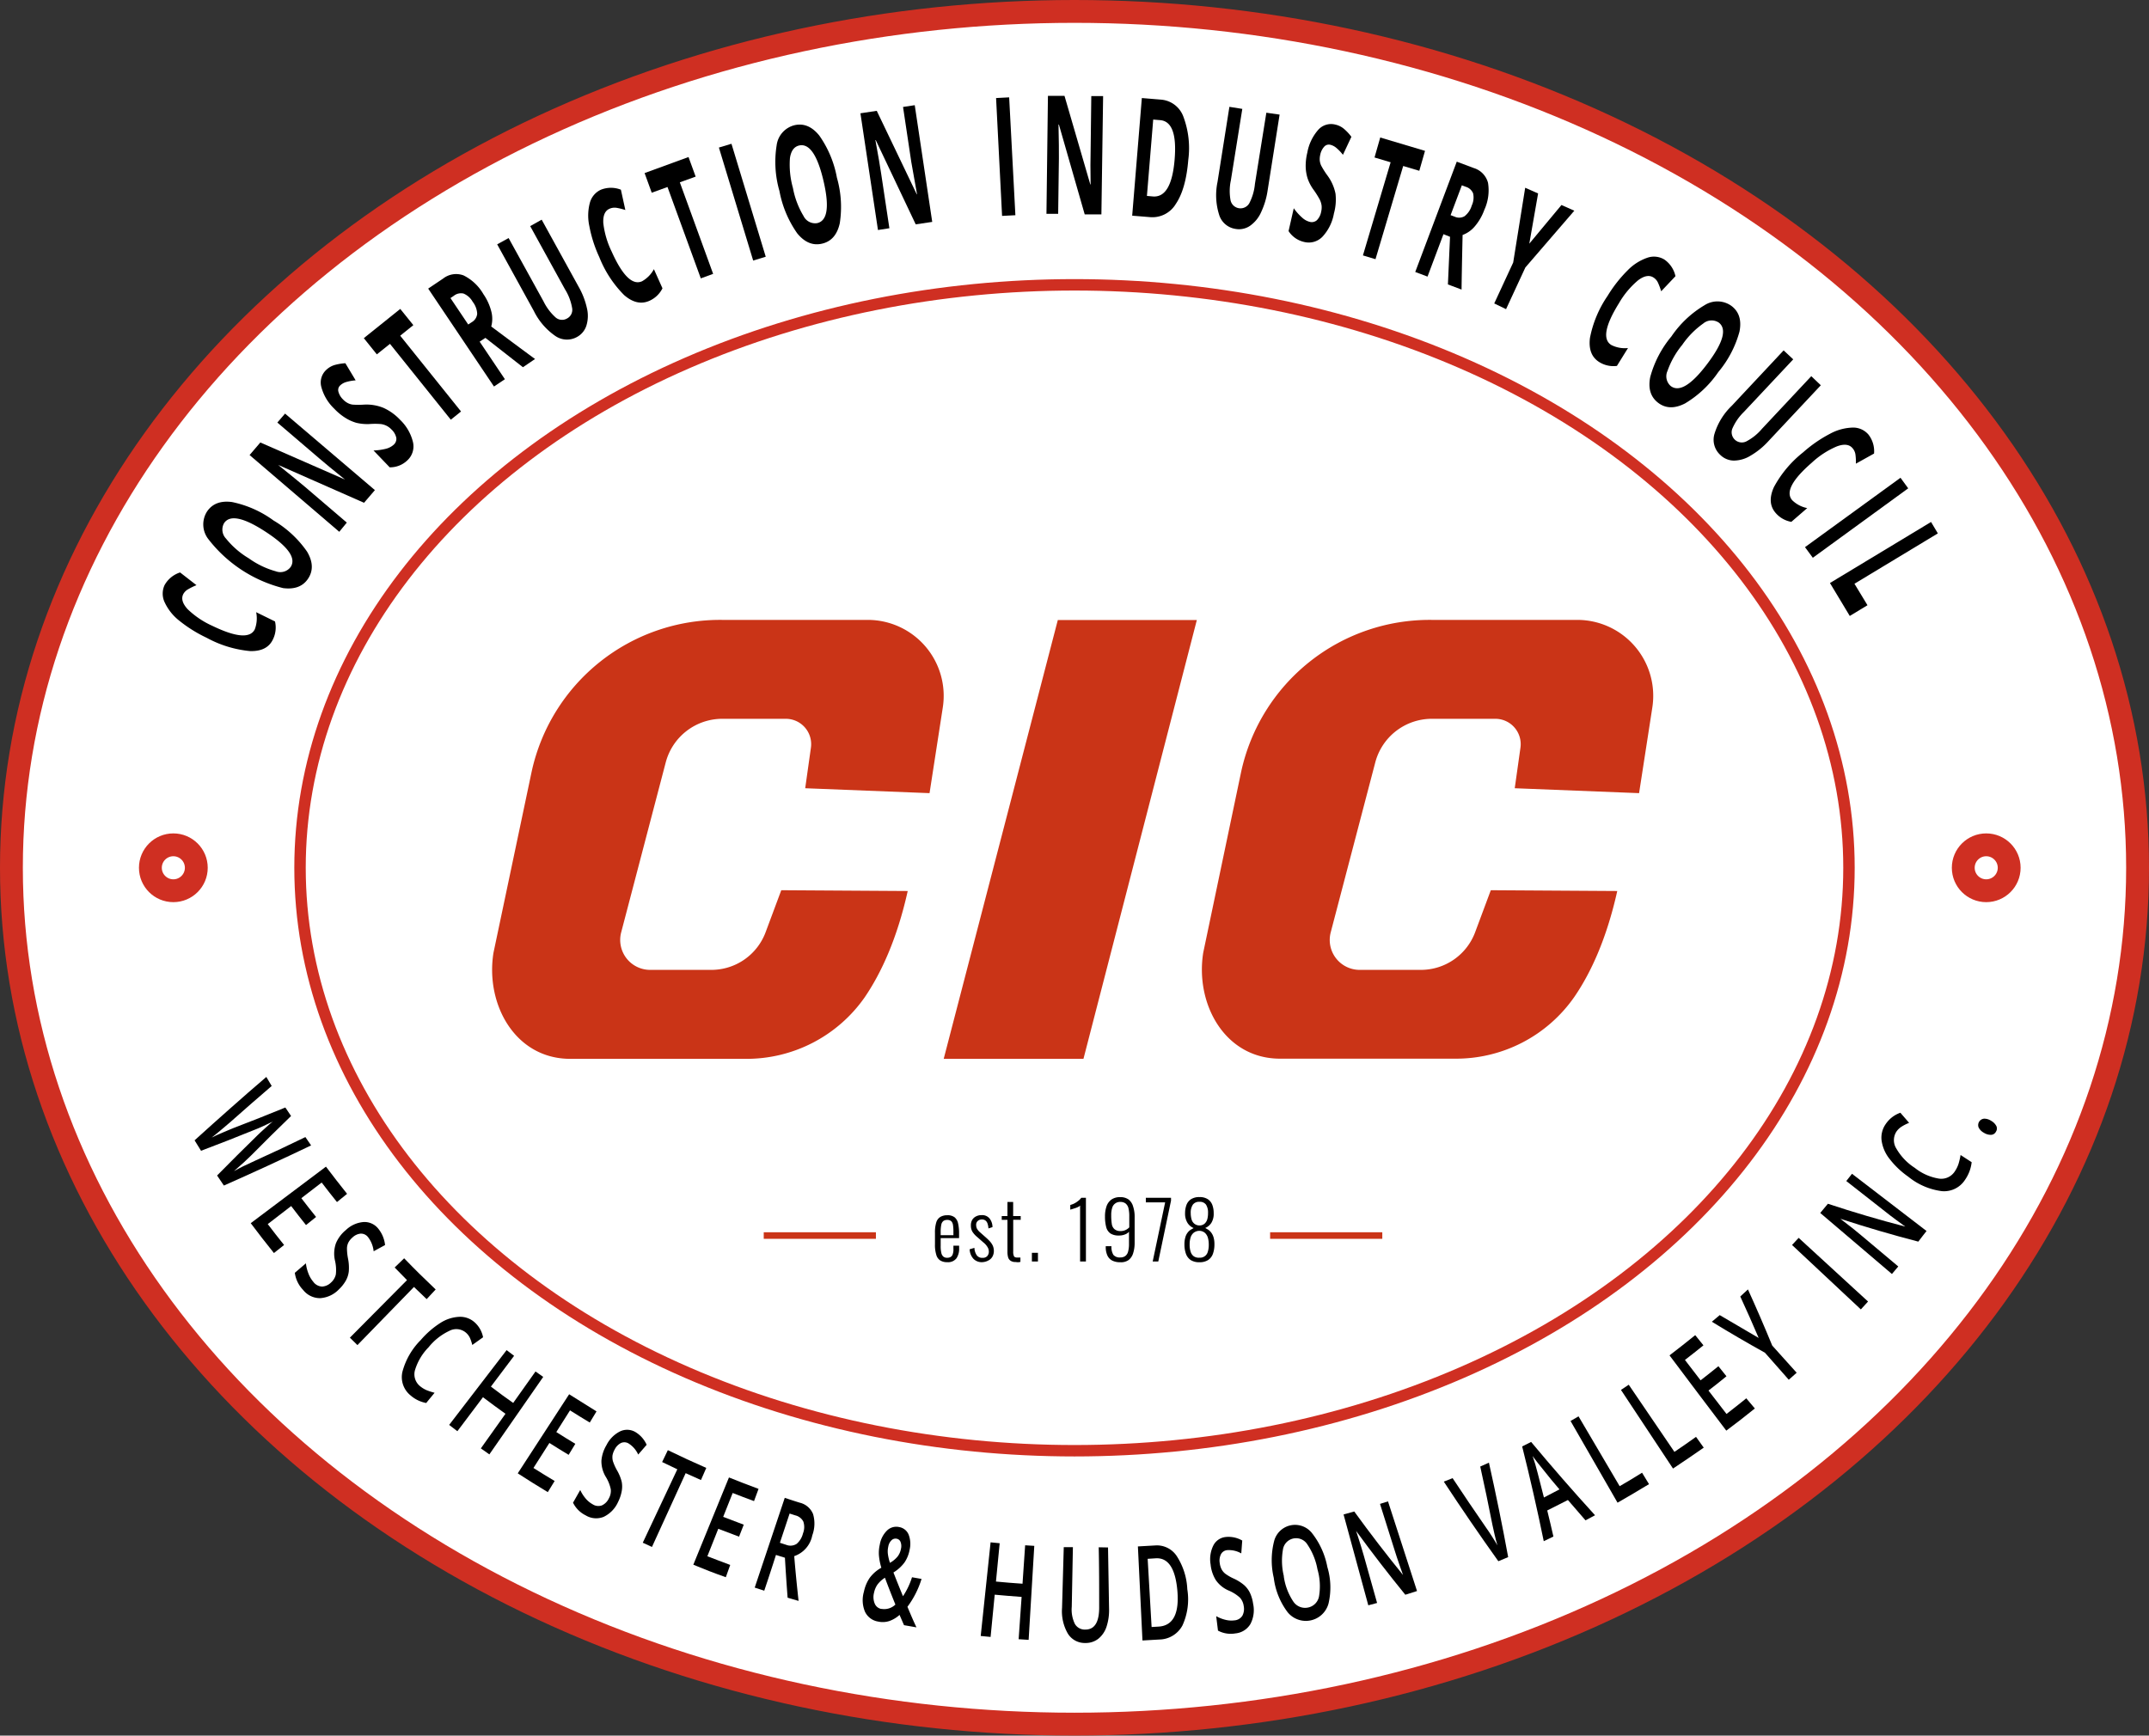 <svg id="Layer_1" data-name="Layer 1" xmlns="http://www.w3.org/2000/svg" viewBox="0 0 376.26 303.95"><rect x="0" y="0" width="376.26" height="303.95" fill="#333333" stroke="none"/><defs><style>.cls-1,.cls-2{fill:#fff;stroke:#cf2f22;stroke-miterlimit:10;}.cls-1{stroke-width:4px;}.cls-2{stroke-width:2px;}.cls-3{fill:#ca3417;}</style></defs><ellipse class="cls-1" cx="188.13" cy="151.97" rx="186.13" ry="149.97"/><ellipse class="cls-2" cx="188.13" cy="151.97" rx="135.6" ry="102.09"/><path d="M143.68,251.75c-.38.78-.12,1.65.78,2.63a15.2,15.2,0,0,0,4.34,2.92q6.21,3,7.41.6a5.41,5.41,0,0,0,.24-3l3.3,1.62a4.7,4.7,0,0,1-.36,3.14q-1,2.13-4,2.05a19.64,19.64,0,0,1-7.61-2.33,23.79,23.79,0,0,1-4.8-3,8.83,8.83,0,0,1-2.56-3.23,3.54,3.54,0,0,1,0-3,4.79,4.79,0,0,1,2.71-2.21l2.87,2.23a10.73,10.73,0,0,0-1.4.68A2.16,2.16,0,0,0,143.68,251.75Z" transform="translate(-111.6 -147.69)"/><path d="M159.49,238.84a18.71,18.71,0,0,1,5.87,5.45q1.56,2.63.2,4.71t-4.4,1.68A23.94,23.94,0,0,1,148,242a4.19,4.19,0,0,1-.17-4.7q1.38-2.09,4.39-1.69A18.66,18.66,0,0,1,159.49,238.84Zm-4.34,6.62a15,15,0,0,0,4.74,2.28,2.25,2.25,0,0,0,2.6-.76q1.51-2.29-4.32-6.12t-7.34-1.55a2.28,2.28,0,0,0,.34,2.7A14.9,14.9,0,0,0,155.15,245.46Z" transform="translate(-111.6 -147.69)"/><path d="M177.24,233.52l-1.9,2.22-14.94-6.59-.05,0c2.16,1.73,3.69,3,4.58,3.74l7.39,6.32L171,240.82l-15.7-13.44,1.88-2.2L172,231.67l0,0q-3.14-2.53-4.4-3.62l-7.44-6.36,1.35-1.57Z" transform="translate(-111.6 -147.69)"/><path d="M181.64,221.2a8,8,0,0,1,2.27,3.93,3.32,3.32,0,0,1-1,3.19,4.36,4.36,0,0,1-3.08,1.21L177,226.58a10.1,10.1,0,0,0,2.25-.32,3.23,3.23,0,0,0,1.27-.68,1.37,1.37,0,0,0,.47-1.2,2.78,2.78,0,0,0-.84-1.47,3.12,3.12,0,0,0-.88-.66,3.15,3.15,0,0,0-1-.3,13.18,13.18,0,0,0-2,0,8.35,8.35,0,0,1-2.26-.21,7.42,7.42,0,0,1-1.89-.84,9.72,9.72,0,0,1-2-1.64,8.14,8.14,0,0,1-2.26-3.8,3,3,0,0,1,.87-3,3.64,3.64,0,0,1,1.43-.84,9,9,0,0,1,1.91-.32l1.8,3a8.28,8.28,0,0,0-1.69.3,2.6,2.6,0,0,0-1,.57,1.09,1.09,0,0,0-.33,1.11,2.92,2.92,0,0,0,.79,1.34,3.15,3.15,0,0,0,.8.63,2.58,2.58,0,0,0,.9.3,15.07,15.07,0,0,0,2,0,7.83,7.83,0,0,1,3.43.58A9.18,9.18,0,0,1,181.64,221.2Z" transform="translate(-111.6 -147.69)"/><path d="M192.32,219.75l-1.79,1.44-10.65-13.28-2.3,1.84-2.28-2.84,6.38-5.12,2.29,2.84-2.3,1.85Z" transform="translate(-111.6 -147.69)"/><path d="M195.58,207.52,200,214.1l-1.91,1.28-11.52-17.15,2.62-1.76a3.69,3.69,0,0,1,3.57-.55,8.22,8.22,0,0,1,3.47,3.27,9.39,9.39,0,0,1,1.38,3,5.17,5.17,0,0,1,0,2.68q5.92,4.42,7.67,5.69L203.16,212l-6.57-5.14Zm-2-3,.62-.41a1.9,1.9,0,0,0,.95-1.47,3.68,3.68,0,0,0-.79-2.1,3.25,3.25,0,0,0-1.6-1.44,2,2,0,0,0-1.71.4l-.58.39Z" transform="translate(-111.6 -147.69)"/><path d="M206.44,186.16l6.45,11.71a13.47,13.47,0,0,1,1.47,3.78,5.76,5.76,0,0,1-.09,3.06,3.44,3.44,0,0,1-1.66,2,3.59,3.59,0,0,1-3.83-.22,11.49,11.49,0,0,1-3.71-4.34l-6.42-11.67,2-1.1,6.11,11.08a9.22,9.22,0,0,0,2.13,2.83,1.72,1.72,0,0,0,2,.17,1.7,1.7,0,0,0,.89-1.77,9.08,9.08,0,0,0-1.26-3.34l-6.09-11.06Z" transform="translate(-111.6 -147.69)"/><path d="M218.31,184.25c-.79.35-1.15,1.19-1.08,2.51a15.35,15.35,0,0,0,1.47,5q2.82,6.3,5.31,5.19a5.31,5.31,0,0,0,2.08-2.12l1.5,3.35a4.68,4.68,0,0,1-2.29,2.19c-1.44.64-2.91.31-4.42-1a19.63,19.63,0,0,1-4.35-6.65,22.89,22.89,0,0,1-1.74-5.41,8.73,8.73,0,0,1,.09-4.12,3.52,3.52,0,0,1,1.94-2.28,4.76,4.76,0,0,1,3.49,0l.78,3.56a10.12,10.12,0,0,0-1.51-.38A2.2,2.2,0,0,0,218.31,184.25Z" transform="translate(-111.6 -147.69)"/><path d="M236.46,195.65l-2.16.79-5.83-16-2.76,1L224.46,178l7.69-2.81,1.25,3.43-2.77,1Z" transform="translate(-111.6 -147.69)"/><path d="M243.47,193.32l-6-19.79,2.2-.66,6,19.78Z" transform="translate(-111.6 -147.69)"/><path d="M258.13,178.8a18.53,18.53,0,0,1,.5,8q-.67,3-3.1,3.56c-1.61.38-3.06-.23-4.35-1.81a18.88,18.88,0,0,1-3.11-7.41,18.36,18.36,0,0,1-.49-8,4.17,4.17,0,0,1,3.11-3.52q2.43-.57,4.35,1.8A18.59,18.59,0,0,1,258.13,178.8Zm-7.7,1.8a14.68,14.68,0,0,0,1.86,4.92,2.25,2.25,0,0,0,2.41,1.24q2.67-.63,1.08-7.41t-4.26-6.18c-.89.21-1.42.94-1.61,2.19A15,15,0,0,0,250.43,180.6Z" transform="translate(-111.6 -147.69)"/><path d="M274.82,186.55l-2.89.43-7-14.76h-.06q.75,4.08,1,5.82l1.45,9.62-2,.31-3.07-20.44,2.86-.43,7,14.61h.05c-.47-2.64-.79-4.52-1-5.62l-1.45-9.67,2.05-.31Z" transform="translate(-111.6 -147.69)"/><path d="M287.05,185.5,286,164.86l2.29-.12,1.09,20.64Z" transform="translate(-111.6 -147.69)"/><path d="M304.44,185.24l-2.92,0L297,169.5h-.07q.09,4.16.07,5.91l-.13,9.73-2.05,0,.26-20.66,2.9,0L302.5,180h.05q-.06-4,0-5.7l.12-9.78,2.07,0Z" transform="translate(-111.6 -147.69)"/><path d="M319.65,175.7q-.42,5.09-2.16,7.67a4.78,4.78,0,0,1-4.6,2.34l-3.06-.25,1.69-20.6,3.39.28a4.55,4.55,0,0,1,3.89,3A15.7,15.7,0,0,1,319.65,175.7Zm-2.39-.08c.37-4.42-.48-6.72-2.53-6.89l-1.22-.1L312.41,182l1,.09Q316.7,182.4,317.26,175.62Z" transform="translate(-111.6 -147.69)"/><path d="M335.64,167.76,333.55,181a13.66,13.66,0,0,1-1.16,3.88,5.74,5.74,0,0,1-1.95,2.37,3.41,3.41,0,0,1-2.51.53,3.55,3.55,0,0,1-2.89-2.52,11.36,11.36,0,0,1-.27-5.7l2.08-13.16,2.26.36-2,12.5a8.94,8.94,0,0,0-.05,3.54,1.78,1.78,0,0,0,3.26.51,9.13,9.13,0,0,0,1-3.41l2-12.47Z" transform="translate(-111.6 -147.69)"/><path d="M345.15,185.08a8,8,0,0,1-2,4.06,3.34,3.34,0,0,1-3.23.92,4.39,4.39,0,0,1-2.71-1.9l.91-4a9.57,9.57,0,0,0,1.52,1.69,3.08,3.08,0,0,0,1.27.69,1.35,1.35,0,0,0,1.25-.28,2.78,2.78,0,0,0,.76-1.51,3.18,3.18,0,0,0,.07-1.09,3.56,3.56,0,0,0-.31-1,15.86,15.86,0,0,0-1.05-1.68,7.44,7.44,0,0,1-1.07-2,7.35,7.35,0,0,1-.35-2,9.64,9.64,0,0,1,.28-2.55,8.27,8.27,0,0,1,1.91-4,3,3,0,0,1,3-.92,3.53,3.53,0,0,1,1.49.73,8.27,8.27,0,0,1,1.32,1.41l-1.48,3.15a8,8,0,0,0-1.19-1.24,2.55,2.55,0,0,0-1-.51,1.08,1.08,0,0,0-1.1.34,2.93,2.93,0,0,0-.68,1.39,3.41,3.41,0,0,0-.09,1,2.82,2.82,0,0,0,.25.91,14.41,14.41,0,0,0,1.1,1.74,8,8,0,0,1,1.41,3.18A9.12,9.12,0,0,1,345.15,185.08Z" transform="translate(-111.6 -147.69)"/><path d="M352.43,193.08l-2.2-.66,4.85-16.31-2.82-.84,1-3.5,7.84,2.34-1,3.49-2.82-.84Z" transform="translate(-111.6 -147.69)"/><path d="M364.33,188.7l-2.79,7.43-2.15-.81L366.66,176l2.95,1.11a3.69,3.69,0,0,1,2.52,2.59,8.19,8.19,0,0,1-.64,4.73,9.3,9.3,0,0,1-1.63,2.85,5.1,5.1,0,0,1-2.18,1.56c-.11,4.93-.17,8.11-.18,9.56l-2.39-.9.37-8.34Zm1.25-3.33.7.26a1.87,1.87,0,0,0,1.75-.08,3.7,3.7,0,0,0,1.25-1.86,3.29,3.29,0,0,0,.24-2.14,2,2,0,0,0-1.32-1.16l-.65-.25Z" transform="translate(-111.6 -147.69)"/><path d="M379.36,190.36l5.63-6.77,2.25,1-8.57,9.94-3.38,7.3-2.07-1,3.32-7.17,2.1-13.09,2.26,1Z" transform="translate(-111.6 -147.69)"/><path d="M401.07,196.27c-.73-.45-1.63-.28-2.69.53a15.08,15.08,0,0,0-3.33,4q-3.65,5.88-1.33,7.31a5.24,5.24,0,0,0,2.92.53l-1.94,3.13a4.69,4.69,0,0,1-3.09-.67q-2-1.25-1.63-4.23a19.57,19.57,0,0,1,3.07-7.34,23.65,23.65,0,0,1,3.5-4.47,8.84,8.84,0,0,1,3.47-2.23,3.51,3.51,0,0,1,3,.32,4.76,4.76,0,0,1,1.93,2.91l-2.5,2.64a11.36,11.36,0,0,0-.54-1.46A2.14,2.14,0,0,0,401.07,196.27Z" transform="translate(-111.6 -147.69)"/><path d="M412.45,212.85a18.54,18.54,0,0,1-5.82,5.49q-2.73,1.4-4.71-.11t-1.39-4.5a18.68,18.68,0,0,1,3.71-7.12,18.23,18.23,0,0,1,5.82-5.48,4.18,4.18,0,0,1,4.7.14c1.33,1,1.79,2.5,1.4,4.49A18.66,18.66,0,0,1,412.45,212.85Zm-6.31-4.77a15,15,0,0,0-2.59,4.58,2.25,2.25,0,0,0,.58,2.64q2.21,1.66,6.4-3.9t2-7.22a2.27,2.27,0,0,0-2.71.16A14.91,14.91,0,0,0,406.14,208.08Z" transform="translate(-111.6 -147.69)"/><path d="M430.4,215.16l-9.15,9.76a13.15,13.15,0,0,1-3.14,2.56,5.67,5.67,0,0,1-2.94.87,3.46,3.46,0,0,1-2.38-1,3.59,3.59,0,0,1-1-3.71,11.41,11.41,0,0,1,3-4.87l9.1-9.72,1.68,1.57-8.66,9.23a9.08,9.08,0,0,0-2,2.9,1.78,1.78,0,0,0,2.41,2.26,9.11,9.11,0,0,0,2.78-2.23l8.63-9.21Z" transform="translate(-111.6 -147.69)"/><path d="M435.94,226.16c-.57-.66-1.48-.76-2.72-.3a15,15,0,0,0-4.39,2.85q-5.22,4.53-3.44,6.58a5.2,5.2,0,0,0,2.63,1.38l-2.78,2.41a4.69,4.69,0,0,1-2.75-1.56q-1.55-1.78-.3-4.53a19.58,19.58,0,0,1,5.12-6.09,23.33,23.33,0,0,1,4.67-3.23,8.82,8.82,0,0,1,4-1.1,3.52,3.52,0,0,1,2.74,1.2,4.74,4.74,0,0,1,1,3.35l-3.18,1.77a9.78,9.78,0,0,0-.07-1.55A2.15,2.15,0,0,0,435.94,226.16Z" transform="translate(-111.6 -147.69)"/><path d="M427.63,243.51l16.72-12.15,1.35,1.85L429,245.37Z" transform="translate(-111.6 -147.69)"/><path d="M432,249.79,449.7,239.1l1.19,2-14.6,8.82,2.28,3.76-3.1,1.88Z" transform="translate(-111.6 -147.69)"/><circle class="cls-1" cx="347.76" cy="151.97" r="4.02"/><circle class="cls-1" cx="30.35" cy="151.97" r="4.02"/><path d="M150.8,355.31c-.4-.58-.8-1.17-1.19-1.76q3.52-3.58,7.11-7.08c.31-.31.77-.73,1.38-1.28s1-.91,1.29-1.1c-.43.22-1,.49-1.7.81s-1.24.55-1.6.68q-4.62,1.88-9.29,3.64c-.38-.61-.76-1.22-1.13-1.83q3.11-2.82,6.25-5.6c2.09-1.85,4.19-3.69,6.31-5.5l.94,1.58q-3.69,3.17-7.34,6.41c-1.18,1-2.23,1.91-3.17,2.63.57-.29,1.22-.59,2-.91s1.32-.57,1.79-.75q4.58-1.75,9.11-3.61l1,1.49q-3.54,3.42-7,6.92c-.64.65-1.64,1.56-3,2.74.94-.54,2.18-1.15,3.72-1.84q4.41-2,8.79-4.13l1,1.46Q158.47,351.92,150.8,355.31Z" transform="translate(-111.6 -147.69)"/><path d="M159.56,367.13c-1.37-1.71-2.73-3.45-4.06-5.23L168.67,352q1.82,2.41,3.7,4.76l-1.77,1.44c-.91-1.13-1.8-2.26-2.68-3.42l-3.56,2.74c.85,1.11,1.71,2.21,2.58,3.29l-1.76,1.42c-.88-1.09-1.75-2.21-2.6-3.33l-4.1,3.16q1.41,1.86,2.86,3.66Z" transform="translate(-111.6 -147.69)"/><path d="M170.94,373.49a5,5,0,0,1-3.27,1.54,3.76,3.76,0,0,1-3-1.44,5.32,5.32,0,0,1-1.45-3l1.94-1.66a7,7,0,0,0,.45,1.8,4.91,4.91,0,0,0,.84,1.43A2,2,0,0,0,168,373a2.41,2.41,0,0,0,1.56-.71,2.68,2.68,0,0,0,.84-1.41,7.08,7.08,0,0,0-.16-2.47,5.48,5.48,0,0,1,.18-3,6,6,0,0,1,1.74-2.31,5.06,5.06,0,0,1,3.07-1.4,3.07,3.07,0,0,1,2.55,1.1,5.49,5.49,0,0,1,1.24,2.93l-2,1.09a4.87,4.87,0,0,0-1-2.5,1.55,1.55,0,0,0-1.28-.59,2.38,2.38,0,0,0-1.42.67,3,3,0,0,0-.71.86,2.43,2.43,0,0,0-.26,1,9.37,9.37,0,0,0,.18,1.82,8.18,8.18,0,0,1,.14,2.26,4.34,4.34,0,0,1-.52,1.62A6.65,6.65,0,0,1,170.94,373.49Z" transform="translate(-111.6 -147.69)"/><path d="M174.18,383.25l-1.32-1.3,10-10.08c-.72-.73-1.44-1.46-2.16-2.21l1.66-1.61c1.8,1.87,3.65,3.69,5.52,5.46l-1.58,1.69c-.75-.7-1.48-1.41-2.22-2.13Q179.13,378.17,174.18,383.25Z" transform="translate(-111.6 -147.69)"/><path d="M193.09,381a2.6,2.6,0,0,0-2.82-.24,10.22,10.22,0,0,0-3.63,2.87,9.71,9.71,0,0,0-2.38,4,2.67,2.67,0,0,0,.87,2.8,4.73,4.73,0,0,0,1.17.72,11.94,11.94,0,0,0,1.39.45c-.48.6-1,1.2-1.46,1.79a5.74,5.74,0,0,1-2.76-1.34,4.11,4.11,0,0,1-1.41-4.13,12.35,12.35,0,0,1,3.21-5.56,15.67,15.67,0,0,1,3.45-3A6.67,6.67,0,0,1,192,378.3a3.77,3.77,0,0,1,2.64.91,4.68,4.68,0,0,1,1.54,2.67l-1.89,1.35a7.83,7.83,0,0,0-.41-1.24A2.79,2.79,0,0,0,193.09,381Z" transform="translate(-111.6 -147.69)"/><path d="M197.28,402.39l-1.49-1.05,4.31-6.06c-1.32-.95-2.64-1.91-3.94-2.9q-2.25,3-4.48,5.95l-1.44-1.1,10.06-13.1,1.31,1-4.06,5.39c1.29,1,2.59,1.93,3.9,2.86l3.91-5.51,1.35.95Z" transform="translate(-111.6 -147.69)"/><path d="M207.51,409c-1.77-1.07-3.52-2.16-5.26-3.29q4.5-6.92,9-13.85c1.58,1,3.18,2,4.79,3l-1.18,1.95c-1.16-.69-2.31-1.4-3.46-2.13L209,398.48c1.1.7,2.21,1.39,3.33,2.06l-1.17,1.93c-1.13-.68-2.25-1.37-3.37-2.08L205,404.77c1.23.77,2.46,1.54,3.71,2.28Z" transform="translate(-111.6 -147.69)"/><path d="M219.81,410.74a5.25,5.25,0,0,1-2.52,2.59,3.52,3.52,0,0,1-3.14-.26,4.85,4.85,0,0,1-2.22-2.22l1.26-2.22a6.62,6.62,0,0,0,.95,1.49,4.37,4.37,0,0,0,1.21,1,1.83,1.83,0,0,0,1.64.2,2.51,2.51,0,0,0,1.21-1.22,2.67,2.67,0,0,0,.34-1.59,6.7,6.7,0,0,0-.89-2.21,5.3,5.3,0,0,1-.75-2.8,6.33,6.33,0,0,1,.89-2.74,5.34,5.34,0,0,1,2.38-2.4,2.86,2.86,0,0,1,2.65.1,4.93,4.93,0,0,1,2,2.25l-1.48,1.71a4.46,4.46,0,0,0-1.68-1.94,1.43,1.43,0,0,0-1.34-.08,2.51,2.51,0,0,0-1.09,1.12,3.25,3.25,0,0,0-.39,1.05,2.76,2.76,0,0,0,.07,1,8.91,8.91,0,0,0,.72,1.61,7.66,7.66,0,0,1,.82,2,4.47,4.47,0,0,1,0,1.67A7,7,0,0,1,219.81,410.74Z" transform="translate(-111.6 -147.69)"/><path d="M225.75,418.6l-1.61-.74L230.19,405l-2.66-1.27,1-2.08c2.23,1.09,4.47,2.12,6.73,3.11l-.93,2.12c-.89-.39-1.79-.79-2.68-1.2Q228.71,412.15,225.75,418.6Z" transform="translate(-111.6 -147.69)"/><path d="M238.68,423.9q-2.85-1-5.69-2.19l6.24-15.28c1.72.69,3.44,1.36,5.18,2-.26.72-.53,1.43-.79,2.14-1.25-.46-2.5-.93-3.74-1.42l-1.66,4.18c1.2.47,2.39.92,3.6,1.37L241,416.8c-1.22-.45-2.43-.91-3.64-1.38-.64,1.6-1.28,3.21-1.91,4.81,1.33.53,2.66,1,4,1.52Z" transform="translate(-111.6 -147.69)"/><path d="M247.46,420q-1,3.14-2.05,6.26l-1.67-.54L249,410c.87.29,1.75.58,2.63.85a3.35,3.35,0,0,1,2.33,2,5.93,5.93,0,0,1-.14,3.72,4.81,4.81,0,0,1-3.16,3.64c.21,2.61.47,5.22.76,7.84l-1.92-.56q-.27-3.53-.47-7Zm.69-2.13,1.11.36a2,2,0,0,0,1.82-.17,3.46,3.46,0,0,0,1.11-1.83,3,3,0,0,0,.06-2.08,2.13,2.13,0,0,0-1.4-1.08l-1-.32Z" transform="translate(-111.6 -147.69)"/><path d="M262.86,426.44a6.72,6.72,0,0,1,1-2.41,6.44,6.44,0,0,1,2.05-1.79,10.4,10.4,0,0,1-.43-2.26,6.42,6.42,0,0,1,.16-1.79,4.48,4.48,0,0,1,1.29-2.49,2.32,2.32,0,0,1,2.11-.58,2.17,2.17,0,0,1,1.64,1.3,4.5,4.5,0,0,1,.18,2.68,5.81,5.81,0,0,1-.89,2.21,6.72,6.72,0,0,1-1.94,1.76c.54,1.39,1.1,2.78,1.67,4.16a13.06,13.06,0,0,0,1.58-3.32l1.67.29a16,16,0,0,1-2.47,4.88c.51,1.2,1,2.4,1.58,3.6l-2.18-.38-.78-1.8a5.23,5.23,0,0,1-1.81,1.08,3.7,3.7,0,0,1-1.93.09,3.09,3.09,0,0,1-2.32-1.74A5.24,5.24,0,0,1,262.86,426.44Zm3.06,3a2.79,2.79,0,0,0,2.45-.75c-.63-1.56-1.25-3.13-1.83-4.7a5,5,0,0,0-1.31,1.2,3.93,3.93,0,0,0-.6,1.43,3,3,0,0,0,.11,1.87A1.55,1.55,0,0,0,265.92,429.46Zm1.2-10.87a3.68,3.68,0,0,0-.05,1.36,8.41,8.41,0,0,0,.35,1.45,4.78,4.78,0,0,0,1.34-1.11,3.05,3.05,0,0,0,.58-1.32,2,2,0,0,0-.06-1.21.89.89,0,0,0-.68-.58,1,1,0,0,0-.92.28A2,2,0,0,0,267.12,418.59Z" transform="translate(-111.6 -147.69)"/><path d="M291.7,434.87l-1.75-.11c.17-2.47.35-4.94.52-7.41q-2.36-.17-4.71-.39l-.72,7.4-1.73-.17q.87-8.19,1.73-16.4l1.59.16q-.33,3.36-.65,6.71c1.55.15,3.1.28,4.65.38.15-2.24.31-4.48.46-6.73l1.6.1Z" transform="translate(-111.6 -147.69)"/><path d="M305.6,418.69l.18,10.66a9.31,9.31,0,0,1-.44,3.21,4.51,4.51,0,0,1-1.44,2.12,3.58,3.58,0,0,1-2.29.74,3.47,3.47,0,0,1-3.06-1.67,7.83,7.83,0,0,1-1-4.49l.3-10.62,1.6,0c-.07,3.48-.13,6.95-.2,10.43a5.8,5.8,0,0,0,.54,3,2,2,0,0,0,1.85,1c1.63,0,2.44-1.34,2.41-4,0-3.47,0-6.94-.08-10.41Z" transform="translate(-111.6 -147.69)"/><path d="M319.48,426a11,11,0,0,1-.85,6.35,4.67,4.67,0,0,1-4,2.46l-3,.17-.8-16.47,3-.17a4.15,4.15,0,0,1,3.79,1.84A11.61,11.61,0,0,1,319.48,426Zm-1.74.25c-.35-3.94-1.62-5.8-3.81-5.66l-1.39.09.69,11.94,1.22-.07C317,432.4,318.09,430.27,317.74,426.26Z" transform="translate(-111.6 -147.69)"/><path d="M331,428.53a5.26,5.26,0,0,1-.47,3.57,3.42,3.42,0,0,1-2.63,1.64,4.72,4.72,0,0,1-3.05-.49c-.1-.84-.21-1.69-.31-2.53a6.22,6.22,0,0,0,1.62.64,4.15,4.15,0,0,0,1.54.1,1.81,1.81,0,0,0,1.42-.81,2.56,2.56,0,0,0,.24-1.69,2.71,2.71,0,0,0-.67-1.48,6.77,6.77,0,0,0-2-1.26,5.21,5.21,0,0,1-2.22-1.82,6.38,6.38,0,0,1-.91-2.73,5.42,5.42,0,0,1,.48-3.33,2.73,2.73,0,0,1,2.15-1.48,4.77,4.77,0,0,1,2.91.62c-.06.75-.11,1.5-.17,2.25a4.35,4.35,0,0,0-2.46-.57,1.37,1.37,0,0,0-1.1.72,2.53,2.53,0,0,0-.21,1.54,3.23,3.23,0,0,0,.31,1.07,2.52,2.52,0,0,0,.65.79,8.22,8.22,0,0,0,1.51.87,7.86,7.86,0,0,1,1.83,1.16,4.45,4.45,0,0,1,1,1.35A6.78,6.78,0,0,1,331,428.53Z" transform="translate(-111.6 -147.69)"/><path d="M344,422.11a12.41,12.41,0,0,1,.21,6.38,4.11,4.11,0,0,1-7.18,1.52,12.54,12.54,0,0,1-2.41-6,13.47,13.47,0,0,1,.05-6.39,3.78,3.78,0,0,1,6.7-1.37A13.68,13.68,0,0,1,344,422.11Zm-7.63,1.63a10.62,10.62,0,0,0,1.65,4.39,2.48,2.48,0,0,0,2.6,1.08,2.44,2.44,0,0,0,1.93-2,10.62,10.62,0,0,0-.28-4.69,11.36,11.36,0,0,0-1.75-4.33,2.33,2.33,0,0,0-4.3.9A11.36,11.36,0,0,0,336.39,423.74Z" transform="translate(-111.6 -147.69)"/><path d="M359.7,426.32l-2.05.65q-4.48-5.5-8.62-11.18l0,0c.07.23.15.46.23.69.44,1.33.81,2.56,1.13,3.67q1.16,4.13,2.32,8.26l-1.54.41q-2.16-7.95-4.33-15.91l1.87-.52q4.09,5.65,8.54,11.12h0l-.63-1.79c-.35-1-.62-1.83-.8-2.41-.87-2.75-1.73-5.5-2.6-8.25l1.4-.44Q357.16,418.48,359.7,426.32Z" transform="translate(-111.6 -147.69)"/><path d="M370.77,404.52l1.52-.68q1.84,8.22,3.37,16.54c-.57.25-1.15.49-1.72.72q-4.92-6.89-9.55-13.94l1.54-.61q2.88,4.36,5.87,8.68c.3.41.65.94,1.07,1.6s.73,1.16.91,1.49c-.17-.55-.34-1.2-.51-1.94s-.3-1.29-.37-1.66Q371.9,409.61,370.77,404.52Z" transform="translate(-111.6 -147.69)"/><path d="M389.2,413.94q-1.54-1.77-3.08-3.56c-1.2.62-2.41,1.23-3.62,1.83.37,1.52.73,3,1.08,4.57l-1.69.81q-1.71-8.35-3.78-16.59l1.57-.79q5.44,6.53,11.19,12.84Zm-4.56-5.42c-1-1.17-2-2.36-2.92-3.55-.2-.23-.5-.61-.91-1.13s-.69-.91-.87-1.16c.31.88.61,1.87.89,3,.37,1.42.73,2.84,1.09,4.26C382.83,409.45,383.74,409,384.64,408.52Z" transform="translate(-111.6 -147.69)"/><path d="M394.81,410.85l-8.23-14.31,1.4-.81,7.2,12.23q2-1.15,3.92-2.36l1.22,2Q397.59,409.26,394.81,410.85Z" transform="translate(-111.6 -147.69)"/><path d="M404.52,404.87l-9.11-13.77,1.36-.91,8,11.76c1.27-.86,2.53-1.73,3.78-2.63l1.35,1.89Q407.21,403.09,404.52,404.87Z" transform="translate(-111.6 -147.69)"/><path d="M418.85,394.35c-1.64,1.32-3.29,2.62-5,3.88q-5-6.59-9.94-13.18c1.51-1.15,3-2.33,4.5-3.54l1.44,1.78c-1.07.87-2.15,1.72-3.24,2.56l2.74,3.57c1.05-.81,2.08-1.63,3.12-2.47l1.41,1.76c-1,.84-2.09,1.68-3.15,2.5l3.16,4.1c1.16-.9,2.32-1.81,3.46-2.74Z" transform="translate(-111.6 -147.69)"/><path d="M419.52,382q-1.56-3.66-3.22-7.26c.45-.41.9-.82,1.34-1.24q2.21,4.86,4.25,9.83c1.42,1.59,2.85,3.17,4.28,4.76l-1.38,1.23-4.17-4.73q-4.71-2.62-9.3-5.43L412.7,378Q416.08,380,419.52,382Z" transform="translate(-111.6 -147.69)"/><path d="M437.41,377l-12.05-11.28c.39-.41.77-.83,1.16-1.25l12.15,11.15Z" transform="translate(-111.6 -147.69)"/><path d="M448.91,363.27c-.48.63-1,1.25-1.44,1.86q-6.93-1.8-13.65-4l0,0,.58.45c1.12.85,2.12,1.64,3,2.39l6.56,5.51c-.37.45-.74.88-1.11,1.32L430.3,360.11c.45-.53.89-1.07,1.34-1.61q6.67,2.21,13.55,4l0,0c-.15-.1-.66-.47-1.53-1.12s-1.55-1.15-2-1.53l-6.8-5.33,1-1.27Z" transform="translate(-111.6 -147.69)"/><path d="M443.64,345.86a2.76,2.76,0,0,0,0,3,9.85,9.85,0,0,0,3.21,3.35,9.11,9.11,0,0,0,4.27,1.89,2.82,2.82,0,0,0,2.76-1.3,5.19,5.19,0,0,0,.64-1.32,12.59,12.59,0,0,0,.35-1.52l1.94,1.26a6.66,6.66,0,0,1-1.15,3.07,4.36,4.36,0,0,1-4.07,2,11.65,11.65,0,0,1-5.89-2.54,14.85,14.85,0,0,1-3.29-3.14,6.67,6.67,0,0,1-1.37-3.19,4.11,4.11,0,0,1,.71-2.86,5.14,5.14,0,0,1,2.58-2l1.53,1.77a7.82,7.82,0,0,0-1.23.61A3.2,3.2,0,0,0,443.64,345.86Z" transform="translate(-111.6 -147.69)"/><path d="M458.94,346.06a2.15,2.15,0,0,1-.91-.92,1.13,1.13,0,0,1,.94-1.54,2.17,2.17,0,0,1,1.23.36,2.28,2.28,0,0,1,.93.92,1,1,0,0,1-.07,1,1,1,0,0,1-.86.55A2.28,2.28,0,0,1,458.94,346.06Z" transform="translate(-111.6 -147.69)"/><path class="cls-3" d="M270.53,303.73l-22.14-.14-2.74,7.35a10.14,10.14,0,0,1-9.51,6.6H225.43a5.24,5.24,0,0,1-5.07-6.57l7.8-29.76a10.24,10.24,0,0,1,9.91-7.64h11.11a4.44,4.44,0,0,1,4.4,5.06l-1,7.1,21.77.86,2.32-15a13.3,13.3,0,0,0-13.15-15.34H238.06a33.77,33.77,0,0,0-33.37,26.55L198,314.55c-1.44,9,3.78,18.57,13.45,18.57h30.6A25.23,25.23,0,0,0,263,322.34C265.92,318.05,268.67,312.06,270.53,303.73Z" transform="translate(-111.6 -147.69)"/><path class="cls-3" d="M394.76,303.73l-22.14-.14-2.74,7.35a10.14,10.14,0,0,1-9.51,6.6H349.66a5.24,5.24,0,0,1-5.07-6.57l7.8-29.76a10.24,10.24,0,0,1,9.91-7.64h11.11a4.44,4.44,0,0,1,4.4,5.06l-1,7.1,21.77.86,2.32-15a13.3,13.3,0,0,0-13.15-15.34H362.3a33.77,33.77,0,0,0-33.38,26.55l-6.65,31.72c-1.44,9,3.79,18.57,13.45,18.57h30.6a25.22,25.22,0,0,0,20.9-10.78C390.15,318.05,392.9,312.06,394.76,303.73Z" transform="translate(-111.6 -147.69)"/><polygon class="cls-3" points="165.23 185.43 189.7 185.43 209.55 108.58 185.21 108.58 165.23 185.43"/><rect class="cls-3" x="133.72" y="215.8" width="19.64" height="1.15"/><rect class="cls-3" x="222.38" y="215.8" width="19.64" height="1.15"/><path d="M277.45,368.73a2.23,2.23,0,0,1-1.22-.3,1.68,1.68,0,0,1-.7-1,5.74,5.74,0,0,1-.23-1.83v-2a6,6,0,0,1,.23-1.85,1.68,1.68,0,0,1,.72-.95,2.32,2.32,0,0,1,1.2-.29,2,2,0,0,1,1.29.36,1.91,1.91,0,0,1,.61,1.08,7.92,7.92,0,0,1,.17,1.85v.72H276.3v1.39a4.94,4.94,0,0,0,.12,1.22,1.14,1.14,0,0,0,.37.64,1.05,1.05,0,0,0,.66.19,1.26,1.26,0,0,0,.55-.12.81.81,0,0,0,.39-.45,2.43,2.43,0,0,0,.14-1v-.55h1v.44a3,3,0,0,1-.45,1.75A1.85,1.85,0,0,1,277.45,368.73ZM276.3,364h2.23v-.66a6.74,6.74,0,0,0-.07-1.08,1.22,1.22,0,0,0-.29-.69,1,1,0,0,0-.72-.24,1.13,1.13,0,0,0-.67.18,1.07,1.07,0,0,0-.37.64,6.25,6.25,0,0,0-.11,1.31Z" transform="translate(-111.6 -147.69)"/><path d="M283.53,368.73a2,2,0,0,1-1.51-.61,2.63,2.63,0,0,1-.65-1.65l.84-.25a2.39,2.39,0,0,0,.43,1.33,1.17,1.17,0,0,0,1,.42,1.06,1.06,0,0,0,.8-.29,1.17,1.17,0,0,0,.29-.84,1.47,1.47,0,0,0-.24-.77,3,3,0,0,0-.74-.82l-1.07-.94a4,4,0,0,1-.82-.91,2.07,2.07,0,0,1-.27-1.09,1.84,1.84,0,0,1,.24-1,1.6,1.6,0,0,1,.66-.6,2.08,2.08,0,0,1,1-.22,1.65,1.65,0,0,1,1.37.59,2.43,2.43,0,0,1,.51,1.51l-.71.23a3,3,0,0,0-.17-.89,1.06,1.06,0,0,0-.37-.51,1,1,0,0,0-.59-.17,1.08,1.08,0,0,0-.74.26.88.88,0,0,0-.28.7,1.47,1.47,0,0,0,.14.64,2.32,2.32,0,0,0,.51.62l1.13,1c.22.2.43.4.63.62a3.11,3.11,0,0,1,.5.74,2.33,2.33,0,0,1,.19.95,2,2,0,0,1-.26,1,1.69,1.69,0,0,1-.7.65A2.45,2.45,0,0,1,283.53,368.73Z" transform="translate(-111.6 -147.69)"/><path d="M289.42,368.7a1.45,1.45,0,0,1-.89-.23,1.07,1.07,0,0,1-.43-.62,3.46,3.46,0,0,1-.11-.9v-5.64h-1v-.66h1v-2.47h1v2.47h1.32v.66H289v5.55a1.82,1.82,0,0,0,.13.82c.08.16.28.24.57.24l.27,0,.29,0v.76a2.65,2.65,0,0,1-.42.06A3,3,0,0,1,289.42,368.7Z" transform="translate(-111.6 -147.69)"/><path d="M292.27,368.61v-1.52h1.06v1.52Z" transform="translate(-111.6 -147.69)"/><path d="M300.71,368.61V358.8a.78.78,0,0,1-.33.25,3.37,3.37,0,0,1-.54.22l-.54.17-.31.09v-.81l.46-.16a3.71,3.71,0,0,0,.52-.27,5.45,5.45,0,0,0,.51-.37,2.82,2.82,0,0,0,.44-.47h.81v11.16Z" transform="translate(-111.6 -147.69)"/><path d="M307.75,368.74a3,3,0,0,1-1.41-.29,1.87,1.87,0,0,1-.84-.87,3.41,3.41,0,0,1-.3-1.44v-.21h1a2.64,2.64,0,0,0,.34,1.52,1.46,1.46,0,0,0,1.23.45,1.45,1.45,0,0,0,.81-.22,1.36,1.36,0,0,0,.52-.75,4.91,4.91,0,0,0,.17-1.42V363.4a1.61,1.61,0,0,1-.65.45,2.7,2.7,0,0,1-1.14.21,2.6,2.6,0,0,1-1.44-.35,1.92,1.92,0,0,1-.75-1.09,7,7,0,0,1-.22-1.89,5.31,5.31,0,0,1,.27-1.79,2.43,2.43,0,0,1,.86-1.18,2.57,2.57,0,0,1,1.53-.42,2.43,2.43,0,0,1,1.48.42A2.39,2.39,0,0,1,310,359a5.74,5.74,0,0,1,.26,1.87v4.44a5.91,5.91,0,0,1-.25,1.81,2.39,2.39,0,0,1-.79,1.22A2.26,2.26,0,0,1,307.75,368.74Zm0-5.46a2,2,0,0,0,1-.22,2.11,2.11,0,0,0,.57-.43v-1.91a5.82,5.82,0,0,0-.15-1.47,1.5,1.5,0,0,0-.51-.81,1.44,1.44,0,0,0-.88-.26,1.41,1.41,0,0,0-1.44,1,4.08,4.08,0,0,0-.18,1.32,9.38,9.38,0,0,0,.1,1.53,1.49,1.49,0,0,0,.45.9A1.53,1.53,0,0,0,307.71,363.28Z" transform="translate(-111.6 -147.69)"/><path d="M313.42,368.61l2.18-10.35h-3.38v-.81h4.41v.5l-2.23,10.66Z" transform="translate(-111.6 -147.69)"/><path d="M321.61,368.74a2.75,2.75,0,0,1-1.53-.38,2.24,2.24,0,0,1-.84-1.1,4.82,4.82,0,0,1-.26-1.64,4.23,4.23,0,0,1,.15-1.22,2.35,2.35,0,0,1,.38-.81,2.09,2.09,0,0,1,.52-.51l.56-.33a2.28,2.28,0,0,1-1.08-.91,3.06,3.06,0,0,1-.42-1.7,4.08,4.08,0,0,1,.25-1.45,2.08,2.08,0,0,1,.81-1,2.65,2.65,0,0,1,1.46-.36,2.55,2.55,0,0,1,1.46.37,2.08,2.08,0,0,1,.79,1,4.1,4.1,0,0,1,.24,1.46,3,3,0,0,1-.4,1.67,2.33,2.33,0,0,1-1.08.91l.56.33a2.24,2.24,0,0,1,.51.51,2.55,2.55,0,0,1,.39.81,4.23,4.23,0,0,1,.15,1.22,4.82,4.82,0,0,1-.26,1.64,2.18,2.18,0,0,1-.84,1.1A2.71,2.71,0,0,1,321.61,368.74Zm0-.8a1.39,1.39,0,0,0,1.45-1,4,4,0,0,0,.18-1.3,4.38,4.38,0,0,0-.16-1.21,1.89,1.89,0,0,0-.51-.83,1.55,1.55,0,0,0-1-.36,1.65,1.65,0,0,0-1,.36,1.74,1.74,0,0,0-.52.83,4,4,0,0,0-.16,1.21,3.76,3.76,0,0,0,.19,1.3,1.49,1.49,0,0,0,.55.77A1.55,1.55,0,0,0,321.61,367.94Zm0-5.64a1.36,1.36,0,0,0,.9-.32,1.62,1.62,0,0,0,.47-.77,4,4,0,0,0,.13-1.09,2.56,2.56,0,0,0-.35-1.46,1.3,1.3,0,0,0-1.15-.5,1.32,1.32,0,0,0-1.16.5,2.47,2.47,0,0,0-.37,1.46,4,4,0,0,0,.14,1.09,1.5,1.5,0,0,0,.48.77A1.43,1.43,0,0,0,321.61,362.3Z" transform="translate(-111.6 -147.69)"/></svg>
